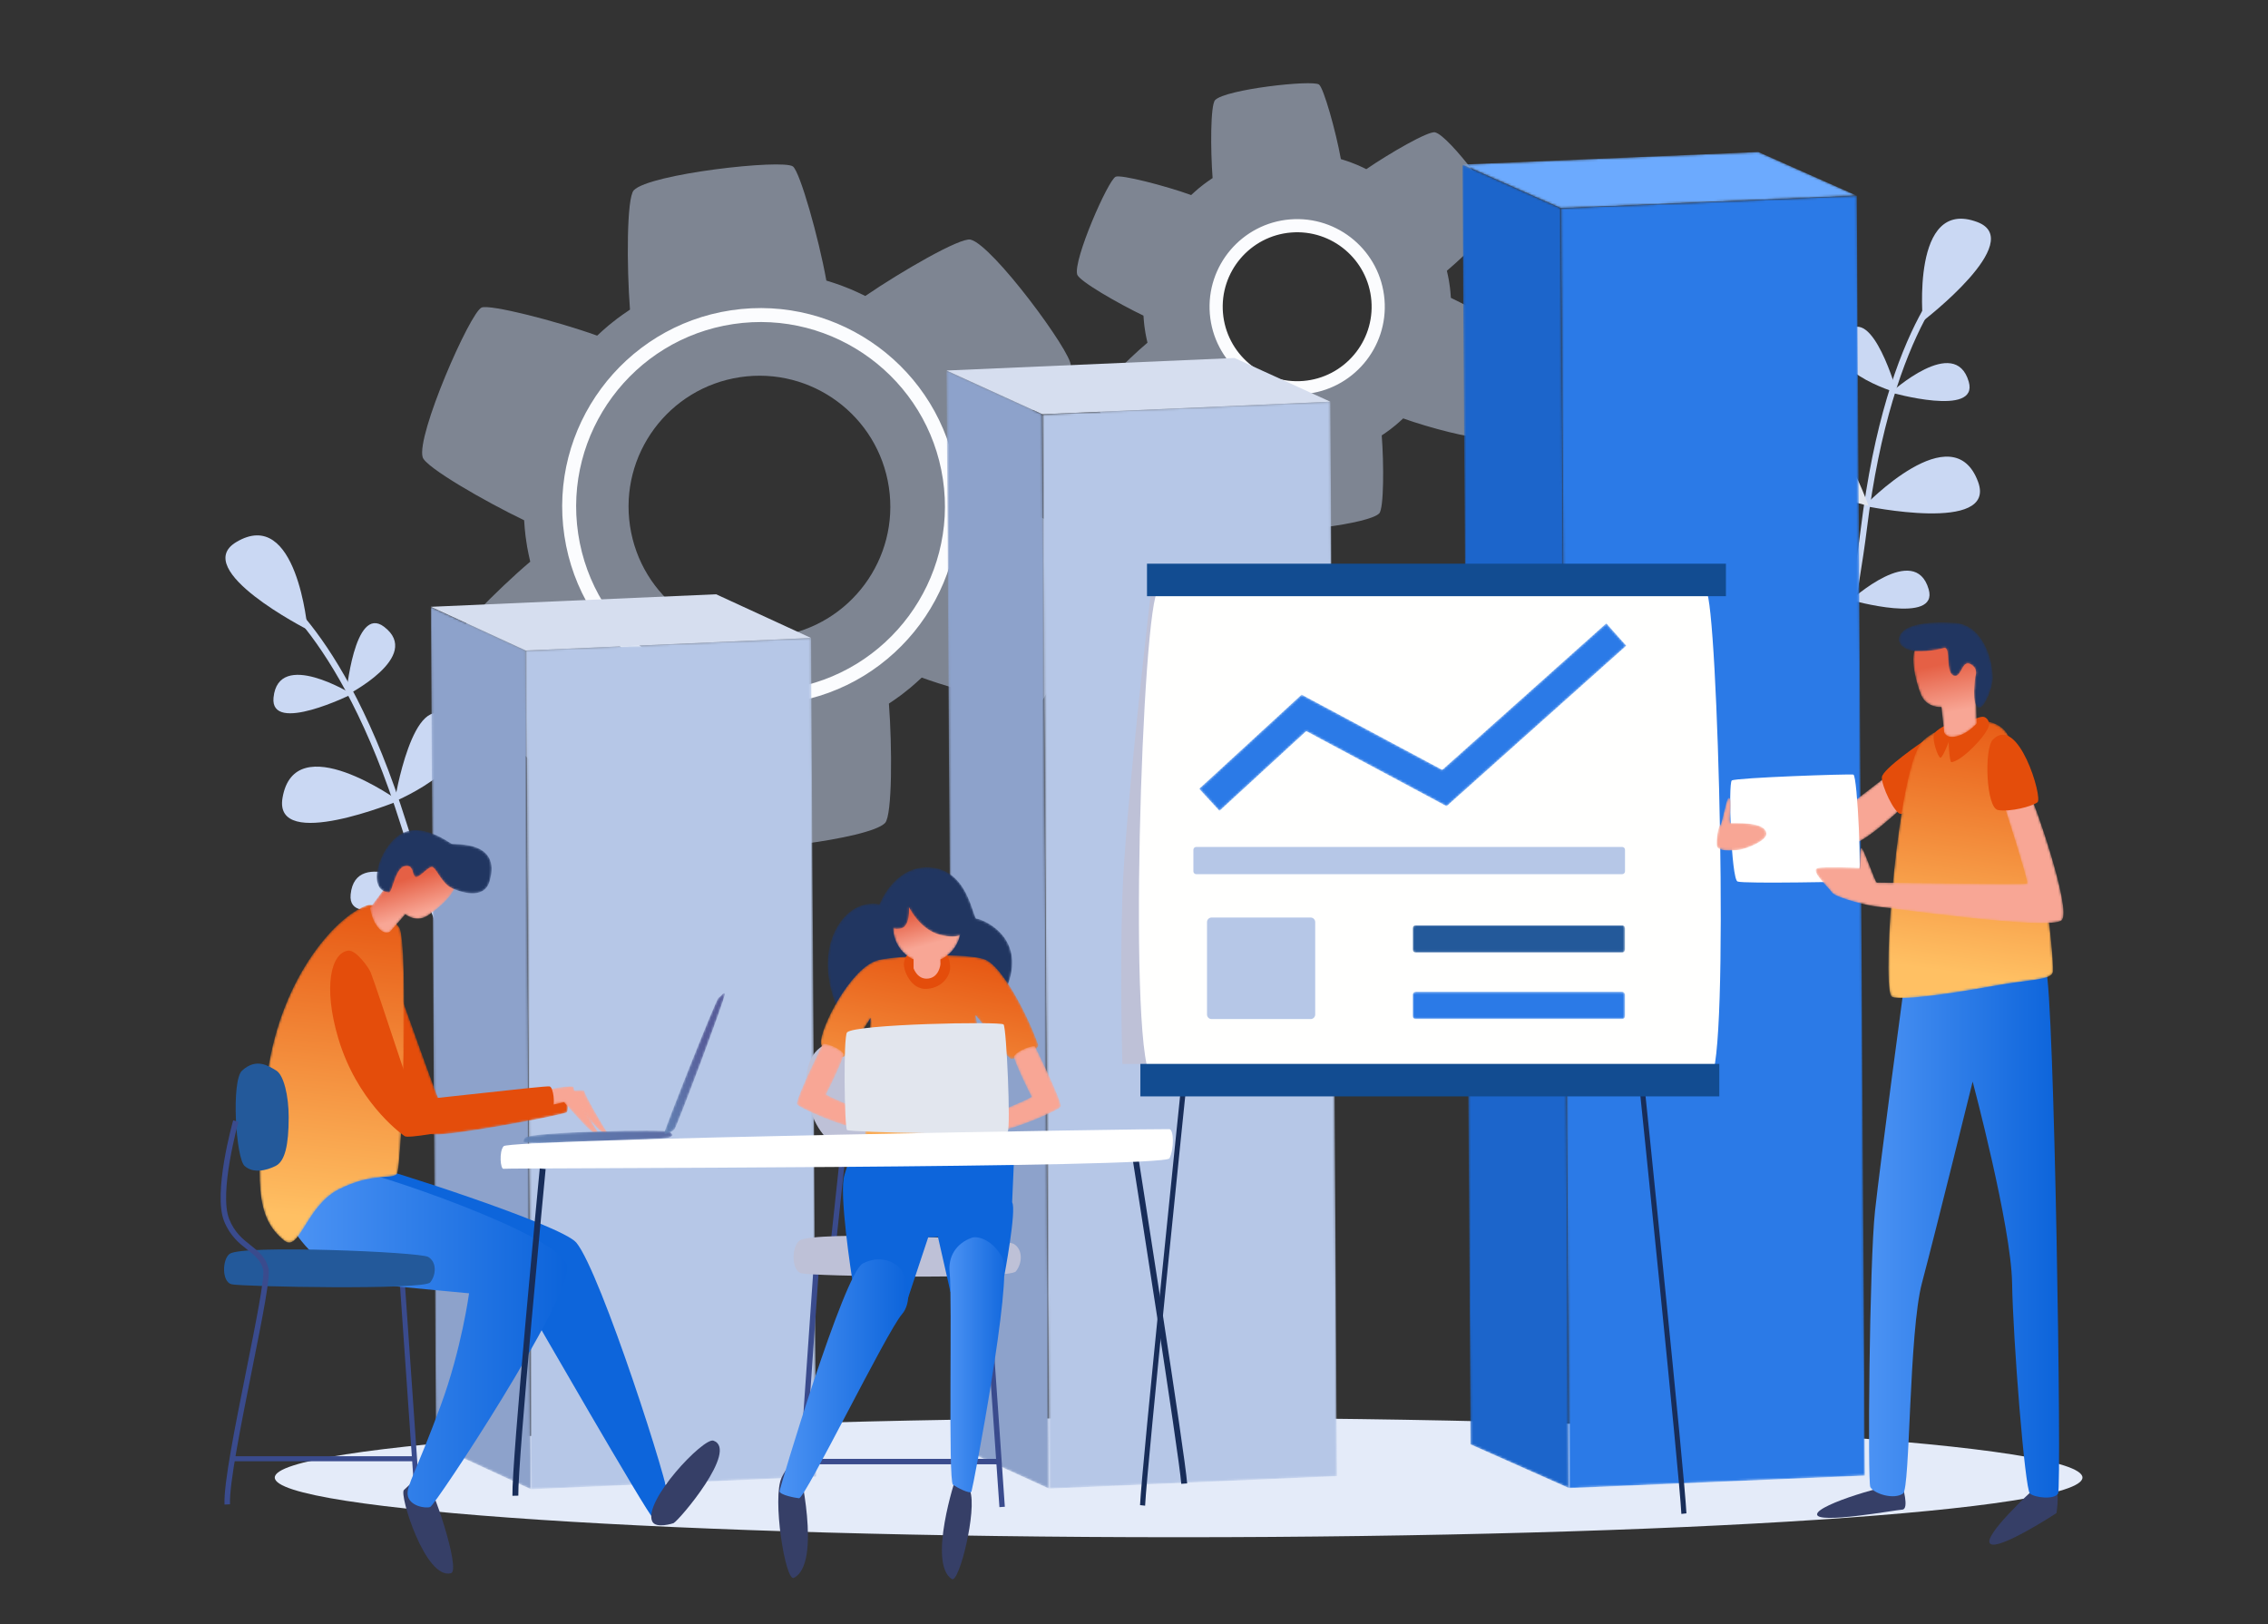 <?xml version="1.0" encoding="UTF-8"?>
<svg width="1000px" height="716px" viewBox="0 0 1000 716" version="1.1" xmlns="http://www.w3.org/2000/svg" xmlns:xlink="http://www.w3.org/1999/xlink">
    <rect x="0" y="0" width="1000" height="716" fill="#333333" stroke="none"/>
    <!-- Generator: Sketch 53.2 (72643) - https://sketchapp.com -->
    <title>Innovation 2</title>
    <desc>Created with Sketch.</desc>
    <defs>
        <polyline id="path-1" points="47.799 584.086 4.372 564.814 0.784 0.536 44.211 19.807 47.799 584.086"></polyline>
        <polyline id="path-3" points="44.211 24.807 0.784 5.536 131.266 0.01 174.692 19.282 44.211 24.807"></polyline>
        <polyline id="path-5" points="130.692 0.282 134.28 564.561 3.799 570.086 0.211 5.807 130.692 0.282"></polyline>
        <polyline id="path-7" points="45.53 493.32 3.271 474.048 0.339 0.36 42.599 19.631 45.53 493.32"></polyline>
        <polyline id="path-9" points="127.573 0.107 130.504 473.795 3.53 479.32 0.599 5.631 127.573 0.107"></polyline>
        <polyline id="path-11" points="45.087 389.588 3.218 370.317 0.95 0.535 42.819 19.807 45.087 389.588"></polyline>
        <polyline id="path-13" points="126.62 0.282 128.888 370.063 3.087 375.588 0.819 5.807 126.62 0.282"></polyline>
        <path d="M93.238,12.951 L2.147,12.951 C1.456,12.951 0.896,12.39 0.896,11.699 L0.896,2.196 C0.896,1.504 1.456,0.944 2.147,0.944 L93.238,0.944 C93.93,0.944 94.49,1.504 94.49,2.196 L94.49,11.699 C94.49,12.39 93.93,12.951 93.238,12.951" id="path-15"></path>
        <path d="M93.238,12.291 L2.147,12.291 C1.456,12.291 0.896,11.731 0.896,11.039 L0.896,1.537 C0.896,0.846 1.456,0.285 2.147,0.285 L93.238,0.285 C93.93,0.285 94.49,0.846 94.49,1.537 L94.49,11.039 C94.49,11.731 93.93,12.291 93.238,12.291" id="path-17"></path>
        <polyline id="path-19" points="9.689 83.522 0.722 73.763 45.898 32.238 107.914 65.407 180.237 0.801 189.069 10.686 109.833 81.464 47.943 48.362 9.689 83.522"></polyline>
        <path d="M11.587,69.074 C5.637,69.249 -4.893,43.618 5.09,26.699 C12.805,13.622 23.768,16.686 23.768,16.686 C23.768,16.686 29.894,0.374 44.736,0.356 C62.951,0.333 64.778,23.034 66.605,23.034 C68.433,23.034 88.587,30.417 80.32,52.322 C75.447,65.232 47.521,68.015 11.587,69.074" id="path-21"></path>
        <path d="M26.438,2.24 C14.247,5.018 0.065,33.127 0.97,39.198 C1.507,42.807 9.37,46.521 11.496,44.663 C13.623,42.806 22.841,27.793 22.841,27.793 C22.841,27.793 18.826,104.539 20.033,106.629 C21.241,108.718 50.842,116.772 50.842,116.772 L79.594,109.079 C79.594,109.079 70.229,29.718 69.165,26.932 C68.103,24.146 82.89,45.557 84.751,45.789 C86.611,46.022 97.672,42.175 96.72,39.503 C91.897,25.985 80.999,5.384 73.557,2.134 C66.115,-1.117 35.05,0.277 26.438,2.24" id="path-23"></path>
        <linearGradient x1="39.273%" y1="90.244%" x2="55.529%" y2="-9.673%" id="linearGradient-25">
            <stop stop-color="#FFC063" offset="0%"></stop>
            <stop stop-color="#E44D0B" offset="100%"></stop>
        </linearGradient>
        <path d="M22.299,0.257 C22.299,0.257 34.354,24.536 33.672,26.905 C33.272,28.294 12.729,37.403 4.862,37.821 C-3.005,38.239 1.798,32.667 2.758,31.204 C3.717,29.743 21.367,23.222 20.792,22.386 C20.216,21.55 12.896,6.428 13.118,4.915 C13.357,3.285 18.845,0.257 22.299,0.257" id="path-26"></path>
        <path d="M11.772,0.198 C11.772,0.198 -0.282,24.478 0.399,26.846 C0.799,28.236 21.343,37.344 29.209,37.762 C37.076,38.18 32.273,32.609 31.313,31.146 C30.354,29.684 12.704,23.163 13.279,22.327 C13.855,21.492 21.175,6.369 20.953,4.856 C20.714,3.227 15.227,0.198 11.772,0.198" id="path-28"></path>
        <path d="M0.757,15.699 C0.757,24.324 7.463,31.315 15.736,31.315 C24.01,31.315 30.717,24.324 30.717,15.699 C30.717,7.075 24.01,0.082 15.736,0.082 C7.463,0.082 0.757,7.075 0.757,15.699" id="path-30"></path>
        <linearGradient x1="57.927%" y1="73.412%" x2="45.878%" y2="27.999%" id="linearGradient-32">
            <stop stop-color="#F8A695" offset="0%"></stop>
            <stop stop-color="#E56045" offset="100%"></stop>
        </linearGradient>
        <path d="M36.548,21.805 C36.764,29.098 31.717,31.28 23.361,29.098 C14.423,26.763 9.784,16.946 9.784,16.946 C9.784,16.946 10.55,25.789 5.898,26.424 C1.248,27.059 0.436,24.625 0.436,24.625 C0.436,24.625 -1.342,13.4 4.598,8.435 C27.446,-10.667 36.231,11.097 36.548,21.805" id="path-33"></path>
        <linearGradient x1="-0.027%" y1="49.992%" x2="99.955%" y2="49.992%" id="linearGradient-35">
            <stop stop-color="#4C93F4" offset="0%"></stop>
            <stop stop-color="#0B63DA" offset="100%"></stop>
        </linearGradient>
        <linearGradient x1="-0.027%" y1="49.992%" x2="99.955%" y2="49.992%" id="linearGradient-36">
            <stop stop-color="#4C93F4" offset="0%"></stop>
            <stop stop-color="#0B63DA" offset="100%"></stop>
        </linearGradient>
        <path d="M2.287,8.167 L7.943,7.017 C7.943,7.017 18.67,19.445 20.336,19.82 C21.718,20.131 22.652,20.14 21.677,19.096 C20.702,18.053 11.368,2.027 11.645,0.987 C11.922,-0.053 0.693,1.361 0.706,2.173 C0.719,2.986 2.287,8.167 2.287,8.167" id="path-37"></path>
        <path d="M7.54,0.352 C10.684,0.085 16.181,7.754 16.981,9.727 C20.84,19.232 35.704,62.498 36.743,63.026 C37.781,63.553 89.762,58.936 91.404,59.437 C93.047,59.939 93.896,67.152 92.954,68.338 C92.012,69.526 36,79.972 33.161,77.948 C30.322,75.923 13.038,62.161 4.729,36.5 C-2.229,15.008 0.51,0.946 7.54,0.352" id="path-39"></path>
        <linearGradient x1="-0.027%" y1="49.992%" x2="99.955%" y2="49.992%" id="linearGradient-41">
            <stop stop-color="#4C93F4" offset="0%"></stop>
            <stop stop-color="#0B63DA" offset="100%"></stop>
        </linearGradient>
        <path d="M11.257,148.915 C18.101,154.47 20.935,133.577 35.542,126.274 C50.149,118.97 58.366,122.075 60.923,119.701 C63.479,117.327 66.218,16.791 62.019,10.912 C57.818,5.033 52.032,-0.354 47.685,1.199 C33.625,6.219 8.427,34.703 3.497,79.074 C-1.433,123.444 -1.342,138.691 11.257,148.915" id="path-42"></path>
        <linearGradient x1="47.094%" y1="90.244%" x2="51.498%" y2="-9.673%" id="linearGradient-44">
            <stop stop-color="#FFC063" offset="0%"></stop>
            <stop stop-color="#E44D0B" offset="100%"></stop>
        </linearGradient>
        <path d="M8.204,14.532 L0.18,25.294 C0.18,25.294 0.744,29.489 2.632,32.437 C6.222,38.043 9.032,35.715 9.032,35.715 L15.718,28.084 C15.718,28.084 20.329,32.001 25.465,28.75 C30.601,25.499 39.874,17.206 37.428,13.307 C34.981,9.407 27.893,0.564 27.893,0.564 L15.061,1.661 L7.458,8.534 L8.204,14.532" id="path-45"></path>
        <linearGradient x1="58.615%" y1="70.966%" x2="45.52%" y2="30.297%" id="linearGradient-47">
            <stop stop-color="#F8A695" offset="0%"></stop>
            <stop stop-color="#E56045" offset="100%"></stop>
        </linearGradient>
        <path d="M33.274,26.606 C36.127,27.923 47.274,32.212 49.833,23.703 C55.371,5.287 34.367,7.559 33.15,7.023 C31.935,6.487 19.527,-3.109 10.201,3.025 C0.652,9.306 -4.381,27.873 5.492,28.457 C6.995,28.546 8.257,17.78 12.436,16.881 C16.614,15.984 15.579,20.818 17.132,21.585 C18.685,22.352 22.509,17.351 24.367,17.239 C26.227,17.126 28.526,24.412 33.274,26.606" id="path-48"></path>
        <path d="M2.479,9.359 L8.694,7.961 C8.694,7.961 20.083,21.091 21.895,21.451 C23.396,21.749 24.418,21.734 23.38,20.633 C22.342,19.533 12.574,2.479 12.905,1.349 C13.236,0.218 0.921,2.051 0.913,2.927 C0.905,3.804 2.479,9.359 2.479,9.359" id="path-50"></path>
        <path d="M1.48,3.607 C0.961,4.262 0.558,5.25 0.78,5.533 C1.729,6.741 63.065,4.632 65.255,3.464 C67.444,2.296 66.354,2.193 65.276,0.968 C64.184,-0.275 3.545,1.006 1.48,3.607" id="path-52"></path>
        <linearGradient x1="-9.71%" y1="51.514%" x2="164.007%" y2="47.179%" id="linearGradient-54">
            <stop stop-color="#6384B5" offset="0%"></stop>
            <stop stop-color="#565C99" offset="100%"></stop>
        </linearGradient>
        <path d="M27.594,1.226 C27.931,2.788 6.408,59.819 5.379,60.891 C3.948,62.381 1.065,63.493 0.804,62.785 C0.542,62.077 23.794,3.379 24.824,2.902 C25.98,2.365 27.297,-0.147 27.594,1.226" id="path-55"></path>
        <linearGradient x1="-10.489%" y1="92.756%" x2="68.729%" y2="36.908%" id="linearGradient-57">
            <stop stop-color="#6384B5" offset="0%"></stop>
            <stop stop-color="#565C99" offset="100%"></stop>
        </linearGradient>
        <path d="M0.468,30.638 C0.468,30.638 35.545,4.242 38.805,0.522 C42.064,-3.199 40.201,17.91 40.201,17.91 C40.201,17.91 19.559,38.554 11.643,40.882 C3.727,43.21 0.468,30.638 0.468,30.638" id="path-58"></path>
        <linearGradient x1="-0.027%" y1="49.992%" x2="99.955%" y2="49.992%" id="linearGradient-60">
            <stop stop-color="#4C93F4" offset="0%"></stop>
            <stop stop-color="#0B63DA" offset="100%"></stop>
        </linearGradient>
        <path d="M1.784,122.088 C3.176,124.864 29.8,120.847 46.68,117.743 C63.559,114.638 72.251,115.259 73.183,111.534 C74.113,107.809 65.578,24.666 52.696,6.114 C45.004,-4.966 21.038,3.284 15.24,10.336 C4.716,23.138 -2.285,113.971 1.784,122.088" id="path-61"></path>
        <linearGradient x1="44.403%" y1="90.244%" x2="52.885%" y2="-9.673%" id="linearGradient-63">
            <stop stop-color="#FFC063" offset="0%"></stop>
            <stop stop-color="#E44D0B" offset="100%"></stop>
        </linearGradient>
        <path d="M1.501,32.695 C-2.181,33.699 6.054,40.973 7.709,43.456 C9.364,45.94 25.3,49.664 27.162,49.664 C29.024,49.664 104.769,60.633 109.114,55.666 C113.46,50.7 96.697,2.687 95.249,1.032 C93.8,-0.624 83.245,3.722 83.245,3.722 C83.245,3.722 94.628,38.904 93.8,39.524 C92.973,40.145 28.404,39.111 27.576,39.111 C26.748,39.111 21.781,24.003 20.747,23.796 C19.712,23.589 20.333,32.902 19.712,32.695 C19.091,32.488 3.777,32.074 1.501,32.695" id="path-64"></path>
        <path d="M6.231,0.704 C5.135,0.704 3.438,11.879 2.507,12.656 C1.575,13.432 0.665,19.174 0.975,21.813 C1.285,24.451 7.229,24.141 10.8,23.675 C14.37,23.21 22.84,19.64 22.84,16.691 C22.84,10.949 8.405,12.034 7.163,11.879 C5.922,11.724 8.25,0.704 6.231,0.704" id="path-66"></path>
        <path d="M28.147,25.307 L28.543,40.036 C28.543,40.036 25.423,43.444 21.907,44.897 C15.221,47.659 14.182,43.794 14.182,43.794 L13.018,32.722 C13.018,32.722 6.48,33.323 3.954,27.16 C1.429,20.998 -1.617,7.697 2.988,5.743 C7.595,3.788 19.406,0.331 19.406,0.331 L30.104,9.425 L32.555,20.397 L28.147,25.307" id="path-68"></path>
        <linearGradient x1="54.237%" y1="73.412%" x2="47.797%" y2="27.999%" id="linearGradient-70">
            <stop stop-color="#F8A695" offset="0%"></stop>
            <stop stop-color="#E56045" offset="100%"></stop>
        </linearGradient>
        <path d="M35.583,38.023 C37.995,38.394 41.83,29 41.675,24.495 C41.299,13.596 35.697,1.389 25.148,0.637 C14.601,-0.114 6.088,0.983 2.411,3.975 C-1.006,6.755 -0.669,10.968 5.274,12.772 C8.276,13.683 16.417,12.921 19.983,11.719 C23.549,10.517 20.28,23.193 24.812,23.969 C27.944,24.506 28.08,16.829 31.795,18.784 C35.509,20.738 33.949,24.27 33.949,24.27 C33.949,24.27 32.009,37.471 35.583,38.023" id="path-71"></path>
    </defs>
    <g id="Innovation-2" stroke="none" stroke-width="1" fill="none" fill-rule="evenodd">
        <path d="M343.401,280.427 C311.884,285.15 282.505,263.428 277.782,231.91 C273.06,200.393 294.781,171.014 326.299,166.291 C357.816,161.569 387.195,183.29 391.918,214.808 C396.641,246.326 374.919,275.704 343.401,280.427 Z M472.107,161.143 C472.736,155.605 437.682,107.954 427.929,105.645 C423.428,104.579 397.296,119.711 381.525,130.5 C380.432,129.952 379.33,129.425 378.221,128.917 C377.955,128.795 377.689,128.675 377.423,128.556 C376.662,128.214 375.904,127.864 375.136,127.541 C374.543,127.291 373.938,127.068 373.339,126.829 C373.192,126.77 373.052,126.703 372.904,126.645 C372.757,126.587 372.608,126.54 372.462,126.484 C371.859,126.25 371.264,126.001 370.658,125.78 C369.878,125.493 369.085,125.234 368.297,124.965 C368.019,124.87 367.74,124.777 367.462,124.684 C366.431,124.342 365.396,124.01 364.351,123.701 C360.97,104.863 352.721,75.691 349.598,73.382 C345.116,70.069 286.323,76.602 279.446,83.894 C276.272,87.258 276.312,117.455 277.77,136.508 C276.748,137.18 275.742,137.87 274.748,138.577 C274.509,138.746 274.271,138.918 274.032,139.09 C273.357,139.578 272.676,140.057 272.014,140.56 C271.5,140.95 271.003,141.363 270.496,141.762 C270.372,141.86 270.243,141.948 270.12,142.046 C269.996,142.145 269.882,142.25 269.758,142.349 C269.256,142.753 268.743,143.145 268.249,143.557 C267.608,144.09 266.987,144.649 266.359,145.198 C266.14,145.39 265.921,145.583 265.703,145.777 C264.891,146.5 264.084,147.231 263.293,147.982 C245.289,141.49 215.901,134.049 212.34,135.599 C207.23,137.823 183.49,192.006 186.367,201.608 C187.695,206.038 213.865,221.103 231.094,229.367 C231.166,230.589 231.261,231.807 231.376,233.022 C231.403,233.311 231.432,233.6 231.461,233.889 C231.547,234.72 231.621,235.553 231.727,236.38 C231.807,237.02 231.916,237.656 232.008,238.294 C232.03,238.45 232.042,238.605 232.065,238.761 C232.089,238.916 232.123,239.068 232.147,239.223 C232.246,239.861 232.328,240.501 232.438,241.136 C232.581,241.958 232.754,242.776 232.916,243.595 C232.972,243.88 233.029,244.165 233.088,244.45 C233.308,245.516 233.538,246.579 233.792,247.641 C219.169,259.987 198.03,281.716 197.592,285.576 C196.964,291.113 232.018,338.764 241.771,341.074 C246.272,342.139 272.404,327.007 288.175,316.218 C289.27,316.768 290.372,317.293 291.481,317.802 C291.745,317.923 292.01,318.042 292.275,318.161 C293.036,318.502 293.793,318.854 294.562,319.176 C295.157,319.427 295.765,319.652 296.365,319.891 C296.511,319.95 296.65,320.016 296.796,320.074 C296.942,320.131 297.09,320.177 297.235,320.234 C297.839,320.467 298.436,320.717 299.042,320.939 C299.824,321.227 300.618,321.486 301.407,321.754 C301.683,321.848 301.958,321.941 302.233,322.033 C303.267,322.375 304.304,322.708 305.35,323.019 C308.729,341.856 316.979,371.027 320.103,373.336 C324.583,376.65 383.377,370.117 390.254,362.825 C393.428,359.459 393.389,329.263 391.931,310.21 C392.953,309.537 393.96,308.846 394.956,308.139 C395.192,307.971 395.428,307.801 395.663,307.631 C396.34,307.142 397.023,306.662 397.687,306.159 C398.201,305.768 398.698,305.354 399.206,304.954 C399.33,304.858 399.457,304.77 399.58,304.672 C399.703,304.575 399.816,304.47 399.938,304.371 C400.442,303.966 400.958,303.574 401.453,303.159 C402.093,302.626 402.714,302.069 403.342,301.519 C403.561,301.327 403.778,301.136 403.995,300.943 C404.809,300.219 405.615,299.488 406.407,298.737 C424.411,305.229 453.799,312.669 457.36,311.119 C462.47,308.896 486.209,254.712 483.333,245.111 C482.005,240.68 455.834,225.615 438.605,217.352 C438.534,216.129 438.438,214.912 438.324,213.697 C438.297,213.408 438.269,213.118 438.238,212.829 C438.153,211.998 438.079,211.165 437.974,210.338 C437.894,209.699 437.784,209.063 437.692,208.424 C437.67,208.269 437.657,208.114 437.634,207.958 C437.611,207.802 437.577,207.651 437.553,207.494 C437.454,206.858 437.372,206.217 437.262,205.582 C437.119,204.76 436.946,203.943 436.784,203.123 C436.728,202.838 436.671,202.553 436.612,202.269 C436.392,201.202 436.162,200.139 435.907,199.077 C450.531,186.732 471.67,165.001 472.107,161.143 L472.107,161.143 Z" id="Fill-1" fill-opacity="0.5" fill="#CAD8F3"></path>
        <path d="M323.286,142.881 C278.953,149.524 248.288,190.998 254.932,235.335 C261.574,279.668 303.049,310.333 347.382,303.69 C391.715,297.047 422.38,255.573 415.737,211.24 C409.094,166.904 367.619,136.239 323.286,142.881 Z M348.294,309.776 C300.603,316.921 255.992,283.938 248.846,236.246 C241.699,188.556 274.684,143.942 322.374,136.796 C370.065,129.65 414.677,162.637 421.822,210.327 C428.969,258.019 395.984,302.629 348.294,309.776 L348.294,309.776 Z" id="Fill-2" fill="#FBFCFE"></path>
        <path d="M577.53,172.51 C556.943,175.594 537.754,161.407 534.67,140.82 C531.585,120.233 545.772,101.043 566.359,97.959 C586.946,94.874 606.136,109.062 609.221,129.649 C612.305,150.236 598.117,169.425 577.53,172.51 Z M661.598,94.596 C662.009,90.979 639.112,59.855 632.741,58.347 C629.802,57.651 612.732,67.535 602.432,74.581 C601.718,74.223 600.998,73.879 600.273,73.547 C600.101,73.468 599.927,73.389 599.752,73.311 C599.255,73.088 598.761,72.859 598.259,72.649 C597.871,72.486 597.476,72.339 597.085,72.183 C596.989,72.145 596.897,72.101 596.801,72.063 C596.705,72.025 596.607,71.995 596.512,71.957 C596.118,71.805 595.729,71.643 595.334,71.497 C594.824,71.31 594.307,71.141 593.792,70.966 C593.61,70.904 593.428,70.843 593.246,70.783 C592.572,70.559 591.896,70.342 591.214,70.14 C589.006,57.835 583.617,38.782 581.578,37.274 C578.65,35.109 540.248,39.376 535.756,44.139 C533.684,46.337 533.709,66.061 534.661,78.505 C533.994,78.945 533.338,79.396 532.688,79.857 C532.532,79.967 532.376,80.079 532.221,80.192 C531.779,80.51 531.334,80.824 530.902,81.153 C530.566,81.407 530.241,81.676 529.91,81.937 C529.829,82.001 529.745,82.058 529.665,82.122 C529.584,82.187 529.509,82.256 529.429,82.321 C529.101,82.584 528.766,82.84 528.442,83.11 C528.024,83.458 527.619,83.823 527.209,84.181 C527.065,84.307 526.922,84.433 526.78,84.56 C526.249,85.033 525.723,85.509 525.206,85.999 C513.445,81.759 494.251,76.899 491.925,77.911 C488.587,79.365 473.081,114.755 474.96,121.027 C475.827,123.92 492.921,133.761 504.174,139.159 C504.221,139.956 504.283,140.752 504.358,141.546 C504.376,141.735 504.395,141.923 504.414,142.112 C504.47,142.655 504.519,143.199 504.587,143.74 C504.64,144.157 504.711,144.573 504.771,144.99 C504.786,145.091 504.794,145.192 504.809,145.294 C504.824,145.396 504.847,145.495 504.862,145.596 C504.927,146.012 504.98,146.431 505.053,146.845 C505.146,147.382 505.259,147.916 505.364,148.453 C505.401,148.638 505.438,148.824 505.477,149.01 C505.62,149.706 505.771,150.401 505.937,151.094 C496.385,159.159 482.578,173.352 482.292,175.872 C481.881,179.49 504.777,210.614 511.148,212.122 C514.088,212.818 531.157,202.934 541.458,195.887 C542.173,196.246 542.893,196.59 543.618,196.922 C543.79,197.001 543.963,197.079 544.136,197.157 C544.634,197.379 545.128,197.609 545.63,197.82 C546.019,197.984 546.415,198.13 546.808,198.286 C546.902,198.325 546.993,198.368 547.089,198.406 C547.185,198.443 547.28,198.473 547.376,198.51 C547.77,198.662 548.16,198.826 548.556,198.971 C549.066,199.159 549.585,199.327 550.102,199.503 C550.281,199.565 550.461,199.625 550.641,199.685 C551.315,199.909 551.992,200.126 552.676,200.329 C554.884,212.633 560.272,231.687 562.312,233.195 C565.239,235.36 603.642,231.092 608.134,226.329 C610.206,224.131 610.181,204.408 609.229,191.963 C609.896,191.524 610.554,191.072 611.204,190.611 C611.358,190.5 611.513,190.39 611.667,190.279 C612.108,189.959 612.555,189.646 612.987,189.317 C613.324,189.062 613.649,188.791 613.98,188.53 C614.062,188.467 614.145,188.409 614.225,188.346 C614.305,188.282 614.379,188.213 614.459,188.15 C614.788,187.885 615.125,187.628 615.448,187.358 C615.866,187.009 616.271,186.645 616.682,186.286 C616.824,186.161 616.967,186.035 617.108,185.909 C617.64,185.437 618.167,184.959 618.685,184.469 C630.444,188.709 649.639,193.57 651.965,192.557 C655.303,191.104 670.809,155.713 668.93,149.442 C668.063,146.547 650.969,136.707 639.716,131.31 C639.669,130.512 639.606,129.717 639.531,128.922 C639.514,128.734 639.495,128.545 639.476,128.357 C639.42,127.814 639.371,127.27 639.303,126.729 C639.25,126.312 639.179,125.896 639.118,125.479 C639.104,125.377 639.096,125.276 639.081,125.174 C639.065,125.073 639.043,124.974 639.027,124.872 C638.963,124.456 638.909,124.037 638.837,123.623 C638.744,123.086 638.632,122.552 638.525,122.017 C638.488,121.83 638.451,121.645 638.413,121.459 C638.27,120.762 638.119,120.068 637.953,119.374 C647.505,111.31 661.312,97.117 661.598,94.596 L661.598,94.596 Z" id="Fill-3" fill-opacity="0.5" fill="#CAD8F3"></path>
        <path d="M569.287,102.51 C551.243,103.976 537.755,119.848 539.221,137.892 C540.686,155.936 556.558,169.424 574.603,167.959 C592.646,166.494 606.135,150.621 604.669,132.578 C603.204,114.533 587.331,101.045 569.287,102.51 Z M575.071,173.741 C553.84,175.464 535.163,159.594 533.438,138.362 C531.715,117.129 547.586,98.453 568.817,96.729 C590.05,95.004 608.727,110.875 610.45,132.108 C612.175,153.34 596.304,172.016 575.071,173.741 L575.071,173.741 Z" id="Fill-4" fill="#FBFCFE"></path>
        <path d="M204.998,441.234 C204.794,440.715 184.653,388.97 176.691,363.649 C148.961,275.462 113.68,257.004 113.327,256.827 L114.514,254.431 C115.996,255.161 151.106,273.365 179.243,362.846 C187.178,388.083 207.288,439.744 207.489,440.263 L204.998,441.234" id="Fill-5" fill="#CAD8F3"></path>
        <path d="M104.14,239.014 C83.797,251.232 135.622,277.599 135.622,277.599 C135.622,277.599 130.98,222.895 104.14,239.014" id="Fill-6" fill="#CAD8F3"></path>
        <path d="M120.602,307.566 C118.971,323.983 155.19,306.025 155.19,306.025 C155.19,306.025 122.754,285.905 120.602,307.566" id="Fill-7" fill="#CAD8F3"></path>
        <path d="M169.321,276.315 C156.164,266.36 152.593,306.629 152.593,306.629 C152.593,306.629 186.68,289.45 169.321,276.315" id="Fill-8" fill="#CAD8F3"></path>
        <path d="M154.602,394.347 C152.971,410.765 189.191,392.806 189.191,392.806 C189.191,392.806 156.754,372.686 154.602,394.347" id="Fill-9" fill="#CAD8F3"></path>
        <path d="M203.321,363.097 C190.165,353.142 186.594,393.411 186.594,393.411 C186.594,393.411 220.68,376.232 203.321,363.097" id="Fill-10" fill="#E2E6EE"></path>
        <path d="M124.565,351.776 C120.471,375.827 175.751,353.06 175.751,353.06 C175.751,353.06 129.968,320.042 124.565,351.776" id="Fill-11" fill="#CAD8F3"></path>
        <path d="M197.742,316.711 C182.078,303.008 173.983,353.36 173.983,353.36 C173.983,353.36 218.41,334.791 197.742,316.711" id="Fill-12" fill="#CAD8F3"></path>
        <path d="M809.344,315.056 C809.449,314.509 819.854,259.966 823.084,233.62 C834.331,141.864 865.673,117.303 865.987,117.065 L864.385,114.923 C863.061,115.912 831.842,140.191 820.429,233.294 C817.211,259.554 806.821,314.008 806.718,314.555 L809.344,315.056" id="Fill-13" fill="#CAD8F3"></path>
        <path d="M871.785,97.879 C894.01,106.198 847.837,141.541 847.837,141.541 C847.837,141.541 842.463,86.904 871.785,97.879" id="Fill-14" fill="#CAD8F3"></path>
        <path d="M868.052,168.281 C872.638,184.128 833.758,173.049 833.758,173.049 C833.758,173.049 862,147.37 868.052,168.281" id="Fill-15" fill="#CAD8F3"></path>
        <path d="M814.466,146.401 C825.595,134.221 836.422,173.172 836.422,173.172 C836.422,173.172 799.782,162.471 814.466,146.401" id="Fill-16" fill="#CAD8F3"></path>
        <path d="M850.383,259.794 C854.97,275.643 816.09,264.564 816.09,264.564 C816.09,264.564 844.332,238.885 850.383,259.794" id="Fill-17" fill="#CAD8F3"></path>
        <path d="M796.797,237.915 C807.926,225.736 818.754,264.687 818.754,264.687 C818.754,264.687 782.114,253.985 796.797,237.915" id="Fill-18" fill="#E2E6EE"></path>
        <path d="M872.186,212.475 C880.582,235.383 822.085,223.036 822.085,223.036 C822.085,223.036 861.108,182.25 872.186,212.475" id="Fill-19" fill="#CAD8F3"></path>
        <path d="M793.855,191.288 C806.77,174.967 823.878,223.011 823.878,223.011 C823.878,223.011 776.817,212.823 793.855,191.288" id="Fill-20" fill="#E2E6EE"></path>
        <path d="M918.191,651.433 C918.191,665.963 739.769,677.743 519.672,677.743 C299.576,677.743 121.152,665.963 121.152,651.433 C121.152,636.902 299.576,625.122 519.672,625.122 C739.769,625.122 918.191,636.902 918.191,651.433" id="Fill-21" fill="#E4EBF9"></path>
        <g id="Group-24" transform="translate(644, 72)">
            <mask id="mask-2" fill="white">
                <use xlink:href="#path-1"></use>
            </mask>
            <g id="Clip-23"></g>
            <polyline id="Fill-22" fill="#1C65CB" mask="url(#mask-2)" points="47.799 584.086 4.372 564.814 0.784 0.536 44.211 19.807 47.799 584.086"></polyline>
        </g>
        <g id="Group-27" transform="translate(644, 67)">
            <mask id="mask-4" fill="white">
                <use xlink:href="#path-3"></use>
            </mask>
            <g id="Clip-26"></g>
            <polyline id="Fill-25" fill="#6CAAFE" mask="url(#mask-4)" points="44.211 24.807 0.784 5.536 131.266 0.01 174.692 19.282 44.211 24.807"></polyline>
        </g>
        <g id="Group-30" transform="translate(688, 86)">
            <mask id="mask-6" fill="white">
                <use xlink:href="#path-5"></use>
            </mask>
            <g id="Clip-29"></g>
            <polyline id="Fill-28" fill="#2B7AE7" mask="url(#mask-6)" points="130.692 0.282 134.28 564.561 3.799 570.086 0.211 5.807 130.692 0.282"></polyline>
        </g>
        <g id="Group-33" transform="translate(417, 163)">
            <mask id="mask-8" fill="white">
                <use xlink:href="#path-7"></use>
            </mask>
            <g id="Clip-32"></g>
            <polyline id="Fill-31" fill="#8DA2CB" mask="url(#mask-8)" points="45.53 493.32 3.271 474.048 0.339 0.36 42.599 19.631 45.53 493.32"></polyline>
        </g>
        <polyline id="Fill-34" fill="#D6DEEF" points="459.599 182.631 417.339 163.36 544.313 157.834 586.573 177.107 459.599 182.631"></polyline>
        <g id="Group-37" transform="translate(459, 177)">
            <mask id="mask-10" fill="white">
                <use xlink:href="#path-9"></use>
            </mask>
            <g id="Clip-36"></g>
            <polyline id="Fill-35" fill="#B6C7E7" mask="url(#mask-10)" points="127.573 0.107 130.504 473.795 3.53 479.32 0.599 5.631 127.573 0.107"></polyline>
        </g>
        <g id="Group-40" transform="translate(189, 267)">
            <mask id="mask-12" fill="white">
                <use xlink:href="#path-11"></use>
            </mask>
            <g id="Clip-39"></g>
            <polyline id="Fill-38" fill="#8DA2CB" mask="url(#mask-12)" points="45.087 389.588 3.218 370.317 0.95 0.535 42.819 19.807 45.087 389.588"></polyline>
        </g>
        <polyline id="Fill-41" fill="#D6DEEF" points="231.819 286.807 189.95 267.535 315.751 262.01 357.62 281.282 231.819 286.807"></polyline>
        <g id="Group-44" transform="translate(231, 281)">
            <mask id="mask-14" fill="white">
                <use xlink:href="#path-13"></use>
            </mask>
            <g id="Clip-43"></g>
            <polyline id="Fill-42" fill="#B6C7E7" mask="url(#mask-14)" points="126.62 0.282 128.888 370.063 3.087 375.588 0.819 5.807 126.62 0.282"></polyline>
        </g>
        <path d="M741.341,667.464 C740.513,650.2 723.017,480.723 722.839,479.012 L725.057,478.481 C725.777,485.467 742.743,649.809 743.578,667.214 L741.341,667.464" id="Fill-45" fill="#182D59"></path>
        <path d="M504.898,663.838 C505.727,646.574 523.223,477.097 523.4,475.386 L521.183,474.855 C520.462,481.841 503.496,646.183 502.661,663.588 L504.898,663.838" id="Fill-46" fill="#182D59"></path>
        <path d="M507.612,259.667 C507.612,259.667 496.036,358.357 494.878,394.823 C493.721,431.288 494.878,469.057 494.878,469.057 L511.375,469.057 L510.812,259.939 L507.612,259.667" id="Fill-47" fill="#BEC1D7"></path>
        <path d="M510.812,259.939 C503.486,264.425 496.937,471.825 508.314,475.297 C519.693,478.77 745.434,481.664 754.116,475.297 C762.799,468.93 757.464,265.148 752.255,260.518 C747.046,255.887 521.208,253.572 510.812,259.939" id="Fill-48" fill="#FFFFFE"></path>
        <path d="M715.238,385.412 L527.438,385.412 C526.746,385.412 526.186,384.852 526.186,384.16 L526.186,374.659 C526.186,373.966 526.746,373.406 527.438,373.406 L715.238,373.406 C715.93,373.406 716.49,373.966 716.49,374.659 L716.49,384.16 C716.49,384.852 715.93,385.412 715.238,385.412" id="Fill-49" fill="#B6C7E7"></path>
        <g id="Group-52" transform="translate(622, 407)">
            <mask id="mask-16" fill="white">
                <use xlink:href="#path-15"></use>
            </mask>
            <g id="Clip-51"></g>
            <path d="M93.238,12.951 L2.147,12.951 C1.456,12.951 0.896,12.39 0.896,11.699 L0.896,2.196 C0.896,1.504 1.456,0.944 2.147,0.944 L93.238,0.944 C93.93,0.944 94.49,1.504 94.49,2.196 L94.49,11.699 C94.49,12.39 93.93,12.951 93.238,12.951" id="Fill-50" fill="#23599A" mask="url(#mask-16)"></path>
        </g>
        <g id="Group-55" transform="translate(622, 437)">
            <mask id="mask-18" fill="white">
                <use xlink:href="#path-17"></use>
            </mask>
            <g id="Clip-54"></g>
            <path d="M93.238,12.291 L2.147,12.291 C1.456,12.291 0.896,11.731 0.896,11.039 L0.896,1.537 C0.896,0.846 1.456,0.285 2.147,0.285 L93.238,0.285 C93.93,0.285 94.49,0.846 94.49,1.537 L94.49,11.039 C94.49,11.731 93.93,12.291 93.238,12.291" id="Fill-53" fill="#2B7AE7" mask="url(#mask-18)"></path>
        </g>
        <g id="Group-58" transform="translate(528, 274)">
            <mask id="mask-20" fill="white">
                <use xlink:href="#path-19"></use>
            </mask>
            <g id="Clip-57"></g>
            <polyline id="Fill-56" fill="#2B7AE7" mask="url(#mask-20)" points="9.689 83.522 0.722 73.763 45.898 32.238 107.914 65.407 180.237 0.801 189.069 10.686 109.833 81.464 47.943 48.362 9.689 83.522"></polyline>
        </g>
        <path d="M577.895,449.291 L534.194,449.291 C533.094,449.291 532.194,448.392 532.194,447.291 L532.194,406.531 C532.194,405.43 533.094,404.531 534.194,404.531 L577.895,404.531 C578.995,404.531 579.895,405.43 579.895,406.531 L579.895,447.291 C579.895,448.392 578.995,449.291 577.895,449.291" id="Fill-59" fill="#B6C7E7"></path>
        <polygon id="Fill-60" fill="#124C91" points="505.731 262.851 760.992 262.851 760.992 248.525 505.731 248.525"></polygon>
        <polygon id="Fill-62" fill="#124C91" points="502.812 483.382 758.072 483.382 758.072 469.057 502.812 469.057"></polygon>
        <polyline id="Fill-64" fill="#3A4B8D" points="440.664 664.474 433.396 559.914 435.777 559.749 443.046 664.309 440.664 664.474"></polyline>
        <polyline id="Fill-65" fill="#3A4B8D" points="353.753 664.474 361.021 559.914 358.64 559.749 351.371 664.309 353.753 664.474"></polyline>
        <polyline id="Fill-66" fill="#3A4B8D" points="367.979 554.315 375.247 486.439 372.865 486.331 365.597 554.207 367.979 554.315"></polyline>
        <polyline id="Fill-67" fill="#3A4B8D" points="430.036 552.293 422.768 484.417 425.149 484.31 432.418 552.186 430.036 552.293"></polyline>
        <path d="M366.021,459.792 C347.693,464.607 355.751,501.469 370.129,505.151 C384.507,508.832 406.074,507.377 421.479,505.151 C436.884,502.924 443.046,495.288 443.046,481.942 C443.046,471.898 434.997,461.972 422.506,459.792 C410.015,457.614 389.642,453.588 366.021,459.792" id="Fill-68" fill="#BEC1D7"></path>
        <path d="M352.548,546.943 C348.998,549.478 348.707,560.237 353.434,561.418 C358.16,562.6 444.954,564.259 447.922,560.532 C450.89,556.804 451.003,550.783 446.975,548.419 C442.947,546.056 358.751,542.511 352.548,546.943" id="Fill-69" fill="#BEC1D7"></path>
        <polygon id="Fill-70" fill="#3A4B8D" points="353.872 645.581 440.505 645.581 440.505 643.195 353.872 643.195"></polygon>
        <path d="M400.464,571.981 L411.842,537.772 L419.068,569.618 L442.781,562.624 C442.781,562.624 448.318,533.35 446.267,530.104 C444.215,526.859 375.18,510.843 372.396,517.943 C369.611,525.042 375.744,563.963 375.744,563.963 L400.464,571.981" id="Fill-71" fill="#0D65DB"></path>
        <g id="Group-74" transform="translate(364, 382)">
            <mask id="mask-22" fill="white">
                <use xlink:href="#path-21"></use>
            </mask>
            <g id="Clip-73"></g>
            <path d="M11.587,69.074 C5.637,69.249 -4.893,43.618 5.09,26.699 C12.805,13.622 23.768,16.686 23.768,16.686 C23.768,16.686 29.894,0.374 44.736,0.356 C62.951,0.333 64.778,23.034 66.605,23.034 C68.433,23.034 88.587,30.417 80.32,52.322 C75.447,65.232 47.521,68.015 11.587,69.074" id="Fill-72" fill="#213661" mask="url(#mask-22)"></path>
        </g>
        <g id="Group-77" transform="translate(361, 421)">
            <mask id="mask-24" fill="white">
                <use xlink:href="#path-23"></use>
            </mask>
            <g id="Clip-76"></g>
            <path d="M26.438,2.24 C14.247,5.018 0.065,33.127 0.97,39.198 C1.507,42.807 9.37,46.521 11.496,44.663 C13.623,42.806 22.841,27.793 22.841,27.793 C22.841,27.793 18.826,104.539 20.033,106.629 C21.241,108.718 50.842,116.772 50.842,116.772 L79.594,109.079 C79.594,109.079 70.229,29.718 69.165,26.932 C68.103,24.146 82.89,45.557 84.751,45.789 C86.611,46.022 97.672,42.175 96.72,39.503 C91.897,25.985 80.999,5.384 73.557,2.134 C66.115,-1.117 35.05,0.277 26.438,2.24" id="Fill-75" fill="url(#linearGradient-25)" mask="url(#mask-24)"></path>
        </g>
        <path d="M374.927,510.205 L415.205,505.287 L447,513.348 L446.267,530.104 C446.267,530.104 424.674,546.853 408.641,545.391 C374.983,542.321 372.396,532.445 372.396,517.943 C372.396,517.467 374.927,510.205 374.927,510.205" id="Fill-78" fill="#0D65DB"></path>
        <g id="Group-81" transform="translate(434, 461)">
            <mask id="mask-27" fill="white">
                <use xlink:href="#path-26"></use>
            </mask>
            <g id="Clip-80"></g>
            <path d="M22.299,0.257 C22.299,0.257 34.354,24.536 33.672,26.905 C33.272,28.294 12.729,37.403 4.862,37.821 C-3.005,38.239 1.798,32.667 2.758,31.204 C3.717,29.743 21.367,23.222 20.792,22.386 C20.216,21.55 12.896,6.428 13.118,4.915 C13.357,3.285 18.845,0.257 22.299,0.257" id="Fill-79" fill="#F8A695" mask="url(#mask-27)"></path>
        </g>
        <g id="Group-84" transform="translate(351, 460)">
            <mask id="mask-29" fill="white">
                <use xlink:href="#path-28"></use>
            </mask>
            <g id="Clip-83"></g>
            <path d="M11.772,0.198 C11.772,0.198 -0.282,24.478 0.399,26.846 C0.799,28.236 21.343,37.344 29.209,37.762 C37.076,38.18 32.273,32.609 31.313,31.146 C30.354,29.684 12.704,23.163 13.279,22.327 C13.855,21.492 21.175,6.369 20.953,4.856 C20.714,3.227 15.227,0.198 11.772,0.198" id="Fill-82" fill="#F8A695" mask="url(#mask-29)"></path>
        </g>
        <path d="M398.545,424.705 C398.233,427.493 401.504,436.532 408.736,435.976 C415.97,435.42 419.025,429.785 418.949,426.372 C418.873,422.959 416.97,417.801 413.924,417.801 C410.879,417.801 399.459,416.531 398.545,424.705" id="Fill-85" fill="#E44D0B"></path>
        <path d="M419.668,696.188 C422.882,698.292 430.939,665.552 427.694,657.209 C424.449,648.867 421.446,651.457 421.446,651.457 C421.446,651.457 408.903,689.14 419.668,696.188" id="Fill-86" fill="#363F67"></path>
        <path d="M350.036,695.659 C346.278,697.557 340.325,660.138 344.687,651.324 C349.048,642.51 352.144,645.792 352.144,645.792 C352.144,645.792 362.622,689.305 350.036,695.659" id="Fill-87" fill="#363F67"></path>
        <path d="M402.815,406.159 L402.815,426.9 C402.815,426.9 404.501,432.059 409.342,431.424 C414.183,430.789 414.658,425.075 414.658,425.075 L414.226,406.159 L402.815,406.159" id="Fill-88" fill="#F8A695"></path>
        <g id="Group-91" transform="translate(393, 393)">
            <mask id="mask-31" fill="white">
                <use xlink:href="#path-30"></use>
            </mask>
            <g id="Clip-90"></g>
            <path d="M0.757,15.699 C0.757,24.324 7.463,31.315 15.736,31.315 C24.01,31.315 30.717,24.324 30.717,15.699 C30.717,7.075 24.01,0.082 15.736,0.082 C7.463,0.082 0.757,7.075 0.757,15.699" id="Fill-89" fill="url(#linearGradient-32)" mask="url(#mask-31)"></path>
        </g>
        <g id="Group-94" transform="translate(391, 383)">
            <mask id="mask-34" fill="white">
                <use xlink:href="#path-33"></use>
            </mask>
            <g id="Clip-93"></g>
            <path d="M36.548,21.805 C36.764,29.098 31.717,31.28 23.361,29.098 C14.423,26.763 9.784,16.946 9.784,16.946 C9.784,16.946 10.55,25.789 5.898,26.424 C1.248,27.059 0.436,24.625 0.436,24.625 C0.436,24.625 -1.342,13.4 4.598,8.435 C27.446,-10.667 36.231,11.097 36.548,21.805" id="Fill-92" fill="#213661" mask="url(#mask-34)"></path>
        </g>
        <path d="M373.479,455.161 C371.792,456.92 372.304,497.165 373.479,498.215 C374.654,499.265 442.983,500.665 444.326,498.915 C445.67,497.165 443.822,453.062 442.479,451.661 C441.137,450.261 377.005,451.487 373.479,455.161" id="Fill-95" fill="#E2E6EE"></path>
        <path d="M420.188,654.62 C421.542,655.554 427.735,658.97 428.342,657.59 C428.947,656.209 446.7,563.279 442.025,554.591 C437.753,546.65 431.127,544.748 428.463,545.71 C421.821,548.111 417.88,553.747 418.729,561.255 C419.923,571.808 417.974,653.095 420.188,654.62" id="Fill-96" fill="url(#linearGradient-35)"></path>
        <path d="M352.311,660.554 C350.676,660.421 343.608,659.062 343.728,657.419 C343.847,655.777 372.146,561.446 380.369,557.092 C387.884,553.114 394.352,556.423 396.507,558.838 C401.321,564.23 401.897,574.653 397.729,579.386 C391.002,587.021 354.98,660.773 352.311,660.554" id="Fill-97" fill="url(#linearGradient-36)"></path>
        <path d="M520.838,654.204 C519.877,641.064 499.57,512.069 499.364,510.767 L501.938,510.363 C502.774,515.68 522.466,640.766 523.435,654.014 L520.838,654.204" id="Fill-98" fill="#182D59"></path>
        <polyline id="Fill-99" fill="#3A4B8D" points="182.96 661.759 176.222 564.822 178.431 564.667 185.169 661.606 182.96 661.759"></polyline>
        <g id="Group-102" transform="translate(246, 480)">
            <mask id="mask-38" fill="white">
                <use xlink:href="#path-37"></use>
            </mask>
            <g id="Clip-101"></g>
            <path d="M2.287,8.167 L7.943,7.017 C7.943,7.017 18.67,19.445 20.336,19.82 C21.718,20.131 22.652,20.14 21.677,19.096 C20.702,18.053 11.368,2.027 11.645,0.987 C11.922,-0.053 0.693,1.361 0.706,2.173 C0.719,2.986 2.287,8.167 2.287,8.167" id="Fill-100" fill="#F8A695" mask="url(#mask-38)"></path>
        </g>
        <g id="Group-105" transform="translate(157, 422)">
            <mask id="mask-40" fill="white">
                <use xlink:href="#path-39"></use>
            </mask>
            <g id="Clip-104"></g>
            <path d="M7.54,0.352 C10.684,0.085 16.181,7.754 16.981,9.727 C20.84,19.232 35.704,62.498 36.743,63.026 C37.781,63.553 89.762,58.936 91.404,59.437 C93.047,59.939 93.896,67.152 92.954,68.338 C92.012,69.526 36,79.972 33.161,77.948 C30.322,75.923 13.038,62.161 4.729,36.5 C-2.229,15.008 0.51,0.946 7.54,0.352" id="Fill-103" fill="#E44D0B" mask="url(#mask-40)"></path>
        </g>
        <path d="M198.871,693.582 C203.286,692.332 190.624,654.22 187.429,652.188 C184.233,650.155 180.338,655.043 178.104,656.901 C175.87,658.758 187.59,696.774 198.871,693.582" id="Fill-106" fill="#363F67"></path>
        <path d="M233.281,576.897 C233.281,576.897 285.553,667.8 288.06,669.471 C290.798,671.297 292.989,663.08 294.633,660.889 C296.276,658.699 264.87,560.716 254.097,547.843 C247.461,539.914 166.409,514.049 163.18,514.049 C159.95,514.049 151.186,521.718 152.555,526.374 C153.925,531.031 227.327,567.184 230.613,569.649 C233.9,572.114 233.281,576.897 233.281,576.897" id="Fill-107" fill="#0D65DB"></path>
        <path d="M129.274,541.986 C129.274,541.986 141.6,563.897 166.523,566.362 C191.447,568.826 206.815,570.197 206.815,570.197 C206.815,570.197 203.51,594.823 194.277,619.77 C183.362,649.265 179.325,654.818 179.736,658.926 C180.25,664.069 187.789,665.169 189.686,664.405 C192.062,663.446 251.977,572.661 250.06,558.419 C248.143,544.177 159.95,515.418 156.115,515.966 C152.281,516.514 130.416,536.218 129.274,541.986" id="Fill-108" fill="url(#linearGradient-41)"></path>
        <g id="Group-111" transform="translate(114, 398)">
            <mask id="mask-43" fill="white">
                <use xlink:href="#path-42"></use>
            </mask>
            <g id="Clip-110"></g>
            <path d="M11.257,148.915 C18.101,154.47 20.935,133.577 35.542,126.274 C50.149,118.97 58.366,122.075 60.923,119.701 C63.479,117.327 66.218,16.791 62.019,10.912 C57.818,5.033 52.032,-0.354 47.685,1.199 C33.625,6.219 8.427,34.703 3.497,79.074 C-1.433,123.444 -1.342,138.691 11.257,148.915" id="Fill-109" fill="url(#linearGradient-44)" mask="url(#mask-43)"></path>
        </g>
        <g id="Group-114" transform="translate(163, 375)">
            <mask id="mask-46" fill="white">
                <use xlink:href="#path-45"></use>
            </mask>
            <g id="Clip-113"></g>
            <path d="M8.204,14.532 L0.18,25.294 C0.18,25.294 0.744,29.489 2.632,32.437 C6.222,38.043 9.032,35.715 9.032,35.715 L15.718,28.084 C15.718,28.084 20.329,32.001 25.465,28.75 C30.601,25.499 39.874,17.206 37.428,13.307 C34.981,9.407 27.893,0.564 27.893,0.564 L15.061,1.661 L7.458,8.534 L8.204,14.532" id="Fill-112" fill="url(#linearGradient-47)" mask="url(#mask-46)"></path>
        </g>
        <g id="Group-117" transform="translate(166, 365)">
            <mask id="mask-49" fill="white">
                <use xlink:href="#path-48"></use>
            </mask>
            <g id="Clip-116"></g>
            <path d="M33.274,26.606 C36.127,27.923 47.274,32.212 49.833,23.703 C55.371,5.287 34.367,7.559 33.15,7.023 C31.935,6.487 19.527,-3.109 10.201,3.025 C0.652,9.306 -4.381,27.873 5.492,28.457 C6.995,28.546 8.257,17.78 12.436,16.881 C16.614,15.984 15.579,20.818 17.132,21.585 C18.685,22.352 22.509,17.351 24.367,17.239 C26.227,17.126 28.526,24.412 33.274,26.606" id="Fill-115" fill="#213661" mask="url(#mask-49)"></path>
        </g>
        <g id="Group-120" transform="translate(240, 478)">
            <mask id="mask-51" fill="white">
                <use xlink:href="#path-50"></use>
            </mask>
            <g id="Clip-119"></g>
            <path d="M2.479,9.359 L8.694,7.961 C8.694,7.961 20.083,21.091 21.895,21.451 C23.396,21.749 24.418,21.734 23.38,20.633 C22.342,19.533 12.574,2.479 12.905,1.349 C13.236,0.218 0.921,2.051 0.913,2.927 C0.905,3.804 2.479,9.359 2.479,9.359" id="Fill-118" fill="#F8A695" mask="url(#mask-51)"></path>
        </g>
        <path d="M153.566,419.122 C156.987,418.721 162.663,426.693 163.458,428.768 C167.286,438.761 181.787,484.353 182.895,484.877 C184.002,485.401 240.579,478.519 242.343,478.992 C244.106,479.463 244.757,487.125 243.689,488.428 C242.622,489.73 181.45,502.982 178.446,500.929 C175.442,498.876 157.205,484.847 149.155,457.787 C142.413,435.124 145.915,420.022 153.566,419.122" id="Fill-121" fill="#E44D0B"></path>
        <g id="Group-124" transform="translate(230, 498)">
            <mask id="mask-53" fill="white">
                <use xlink:href="#path-52"></use>
            </mask>
            <g id="Clip-123"></g>
            <path d="M1.48,3.607 C0.961,4.262 0.558,5.25 0.78,5.533 C1.729,6.741 63.065,4.632 65.255,3.464 C67.444,2.296 66.354,2.193 65.276,0.968 C64.184,-0.275 3.545,1.006 1.48,3.607" id="Fill-122" fill="url(#linearGradient-54)" mask="url(#mask-53)"></path>
        </g>
        <g id="Group-127" transform="translate(292, 437)">
            <mask id="mask-56" fill="white">
                <use xlink:href="#path-55"></use>
            </mask>
            <g id="Clip-126"></g>
            <path d="M27.594,1.226 C27.931,2.788 6.408,59.819 5.379,60.891 C3.948,62.381 1.065,63.493 0.804,62.785 C0.542,62.077 23.794,3.379 24.824,2.902 C25.98,2.365 27.297,-0.147 27.594,1.226" id="Fill-125" fill="url(#linearGradient-57)" mask="url(#mask-56)"></path>
        </g>
        <path d="M314.574,635.165 C310.249,633.634 283.528,661.773 287.562,670.719 C289.117,674.172 296.958,671.552 296.958,671.552 C299.548,670.235 325.856,639.16 314.574,635.165" id="Fill-128" fill="#363F67"></path>
        <path d="M106.745,471.997 C101.856,476.46 104.006,510.635 107.84,514.049 C111.675,517.462 117.427,516.114 121.534,514.049 C125.643,511.985 127.286,504.906 127.286,492.532 C127.286,483.22 125.14,474.017 121.809,471.997 C118.478,469.977 113.044,466.245 106.745,471.997" id="Fill-129" fill="#23599A"></path>
        <path d="M101.267,552.794 C97.977,555.145 97.706,565.119 102.089,566.215 C106.471,567.311 186.938,568.849 189.689,565.393 C192.44,561.938 192.546,556.355 188.812,554.163 C185.077,551.973 107.019,548.686 101.267,552.794" id="Fill-130" fill="#23599A"></path>
        <path d="M222.051,505.344 C219.962,507.691 220.64,515.704 222.051,515.304 C223.463,514.904 513.528,515.073 515.653,510.681 C517.777,506.289 517.512,498.123 515.653,497.825 C513.794,497.527 224.888,502.158 222.051,505.344" id="Fill-131" fill="#FFFFFF"></path>
        <polygon id="Fill-132" fill="#3A4B8D" points="102.495 644.243 182.813 644.243 182.813 642.032 102.495 642.032"></polygon>
        <path d="M98.992,663.337 C98.56,654.261 103.675,628.738 108.622,604.055 C112.665,583.88 116.846,563.019 116.009,559.681 C114.999,555.654 112.258,553.492 109.084,550.988 C105.496,548.157 101.43,544.949 98.809,538.4 C93.86,526.037 102.442,495.25 102.811,493.946 L105.145,494.604 C105.057,494.915 96.417,525.899 101.061,537.498 C103.44,543.446 107.074,546.311 110.587,549.083 C113.962,551.746 117.151,554.262 118.361,559.091 C119.285,562.773 116.165,578.757 111,604.532 C106.312,627.927 100.997,654.444 101.415,663.222 L98.992,663.337" id="Fill-133" fill="#3A4B8D"></path>
        <path d="M225.935,659.472 C225.612,644.329 237.479,520.448 237.986,515.18 L240.577,515.429 C240.454,516.717 228.219,644.426 228.539,659.416 L225.935,659.472" id="Fill-134" fill="#182D59"></path>
        <g id="Group-137" transform="translate(806, 331)">
            <mask id="mask-59" fill="white">
                <use xlink:href="#path-58"></use>
            </mask>
            <g id="Clip-136"></g>
            <path d="M0.468,30.638 C0.468,30.638 35.545,4.242 38.805,0.522 C42.064,-3.199 40.201,17.91 40.201,17.91 C40.201,17.91 19.559,38.554 11.643,40.882 C3.727,43.21 0.468,30.638 0.468,30.638" id="Fill-135" fill="#F8A695" mask="url(#mask-59)"></path>
        </g>
        <path d="M848.375,326.56 C848.375,326.56 829.946,338.982 829.749,342.707 C829.552,346.432 835.222,358.446 837.976,358.844 C840.729,359.243 846.822,347.979 848.375,346.117 C849.927,344.254 849.491,327.094 848.375,326.56" id="Fill-138" fill="#E44D0B"></path>
        <path d="M838.761,654.886 C838.761,654.886 841.97,665.362 838.761,665.568 C835.553,665.773 801.177,672.053 801.177,667.657 C801.177,663.26 835.012,653.42 837.688,654.886 L838.761,654.886" id="Fill-139" fill="#363F67"></path>
        <path d="M896.322,656.91 C896.322,656.91 873.816,677.48 877.541,680.62 C881.267,683.761 906.721,667.117 906.721,667.117 C906.721,667.117 907.963,659.894 906.721,656.91 C905.479,653.927 896.322,656.91 896.322,656.91" id="Fill-140" fill="#363F67"></path>
        <path d="M839.102,437.92 C839.102,437.92 829.219,511.196 826.735,533.807 C824.252,556.417 823.403,653.574 824.666,655.655 C826.477,658.637 835.013,661.307 839.102,658.469 C842.264,656.273 841.636,587.403 847.43,565.629 C853.225,543.856 869.78,476.861 869.78,476.861 C869.78,476.861 886.751,540.506 887.164,565.629 C887.578,590.752 892.801,656.571 895.028,658.469 C897.253,660.365 905.79,661.284 907.445,658.469 C909.101,655.655 905.79,437.187 902.064,427.504 C898.34,417.822 839.102,437.92 839.102,437.92" id="Fill-141" fill="url(#linearGradient-60)"></path>
        <g id="Group-144" transform="translate(832, 317)">
            <mask id="mask-62" fill="white">
                <use xlink:href="#path-61"></use>
            </mask>
            <g id="Clip-143"></g>
            <path d="M1.784,122.088 C3.176,124.864 29.8,120.847 46.68,117.743 C63.559,114.638 72.251,115.259 73.183,111.534 C74.113,107.809 65.578,24.666 52.696,6.114 C45.004,-4.966 21.038,3.284 15.24,10.336 C4.716,23.138 -2.285,113.971 1.784,122.088" id="Fill-142" fill="url(#linearGradient-63)" mask="url(#mask-62)"></path>
        </g>
        <path d="M763.586,344.099 C761.929,345.118 763.318,387.558 766.112,388.645 C768.906,389.731 817.643,388.645 819.35,388.645 C821.058,388.645 819.039,341.863 817.177,341.506 C815.314,341.15 765.604,342.857 763.586,344.099" id="Fill-145" fill="#FFFFFF"></path>
        <g id="Group-148" transform="translate(800, 350)">
            <mask id="mask-65" fill="white">
                <use xlink:href="#path-64"></use>
            </mask>
            <g id="Clip-147"></g>
            <path d="M1.501,32.695 C-2.181,33.699 6.054,40.973 7.709,43.456 C9.364,45.94 25.3,49.664 27.162,49.664 C29.024,49.664 104.769,60.633 109.114,55.666 C113.46,50.7 96.697,2.687 95.249,1.032 C93.8,-0.624 83.245,3.722 83.245,3.722 C83.245,3.722 94.628,38.904 93.8,39.524 C92.973,40.145 28.404,39.111 27.576,39.111 C26.748,39.111 21.781,24.003 20.747,23.796 C19.712,23.589 20.333,32.902 19.712,32.695 C19.091,32.488 3.777,32.074 1.501,32.695" id="Fill-146" fill="#F8A695" mask="url(#mask-65)"></path>
        </g>
        <g id="Group-151" transform="translate(756, 351)">
            <mask id="mask-67" fill="white">
                <use xlink:href="#path-66"></use>
            </mask>
            <g id="Clip-150"></g>
            <path d="M6.231,0.704 C5.135,0.704 3.438,11.879 2.507,12.656 C1.575,13.432 0.665,19.174 0.975,21.813 C1.285,24.451 7.229,24.141 10.8,23.675 C14.37,23.21 22.84,19.64 22.84,16.691 C22.84,10.949 8.405,12.034 7.163,11.879 C5.922,11.724 8.25,0.704 6.231,0.704" id="Fill-149" fill="#F8A695" mask="url(#mask-67)"></path>
        </g>
        <path d="M878.68,326.094 C874.761,330.129 875.692,356.205 880.969,357.137 C886.246,358.068 895.869,355.584 898.353,353.722 C900.836,351.86 889.799,314.644 878.68,326.094" id="Fill-152" fill="#E44D0B"></path>
        <path d="M852.708,323.874 C851.927,326.399 854.442,333.824 855.554,334.06 C856.665,334.295 860.313,324.403 860.391,323.697 C860.468,322.99 859.585,318.934 859.585,318.934 C859.585,318.934 853.43,321.545 852.708,323.874" id="Fill-153" fill="#E44D0B"></path>
        <path d="M876.998,319.614 C876.998,319.614 876.766,322.597 870.246,329.192 C864.011,335.5 860.982,335.984 860.395,336.022 C859.507,336.08 858.772,325.09 859.507,323.539 C860.24,321.989 872.264,315.295 874.747,316.08 C877.23,316.866 876.998,319.614 876.998,319.614" id="Fill-154" fill="#E44D0B"></path>
        <g id="Group-157" transform="translate(843, 279)">
            <mask id="mask-69" fill="white">
                <use xlink:href="#path-68"></use>
            </mask>
            <g id="Clip-156"></g>
            <path d="M28.147,25.307 L28.543,40.036 C28.543,40.036 25.423,43.444 21.907,44.897 C15.221,47.659 14.182,43.794 14.182,43.794 L13.018,32.722 C13.018,32.722 6.48,33.323 3.954,27.16 C1.429,20.998 -1.617,7.697 2.988,5.743 C7.595,3.788 19.406,0.331 19.406,0.331 L30.104,9.425 L32.555,20.397 L28.147,25.307" id="Fill-155" fill="url(#linearGradient-70)" mask="url(#mask-69)"></path>
        </g>
        <g id="Group-160" transform="translate(837, 274)">
            <mask id="mask-72" fill="white">
                <use xlink:href="#path-71"></use>
            </mask>
            <g id="Clip-159"></g>
            <path d="M35.583,38.023 C37.995,38.394 41.83,29 41.675,24.495 C41.299,13.596 35.697,1.389 25.148,0.637 C14.601,-0.114 6.088,0.983 2.411,3.975 C-1.006,6.755 -0.669,10.968 5.274,12.772 C8.276,13.683 16.417,12.921 19.983,11.719 C23.549,10.517 20.28,23.193 24.812,23.969 C27.944,24.506 28.08,16.829 31.795,18.784 C35.509,20.738 33.949,24.27 33.949,24.27 C33.949,24.27 32.009,37.471 35.583,38.023" id="Fill-158" fill="#213661" mask="url(#mask-72)"></path>
        </g>
    </g>
</svg>